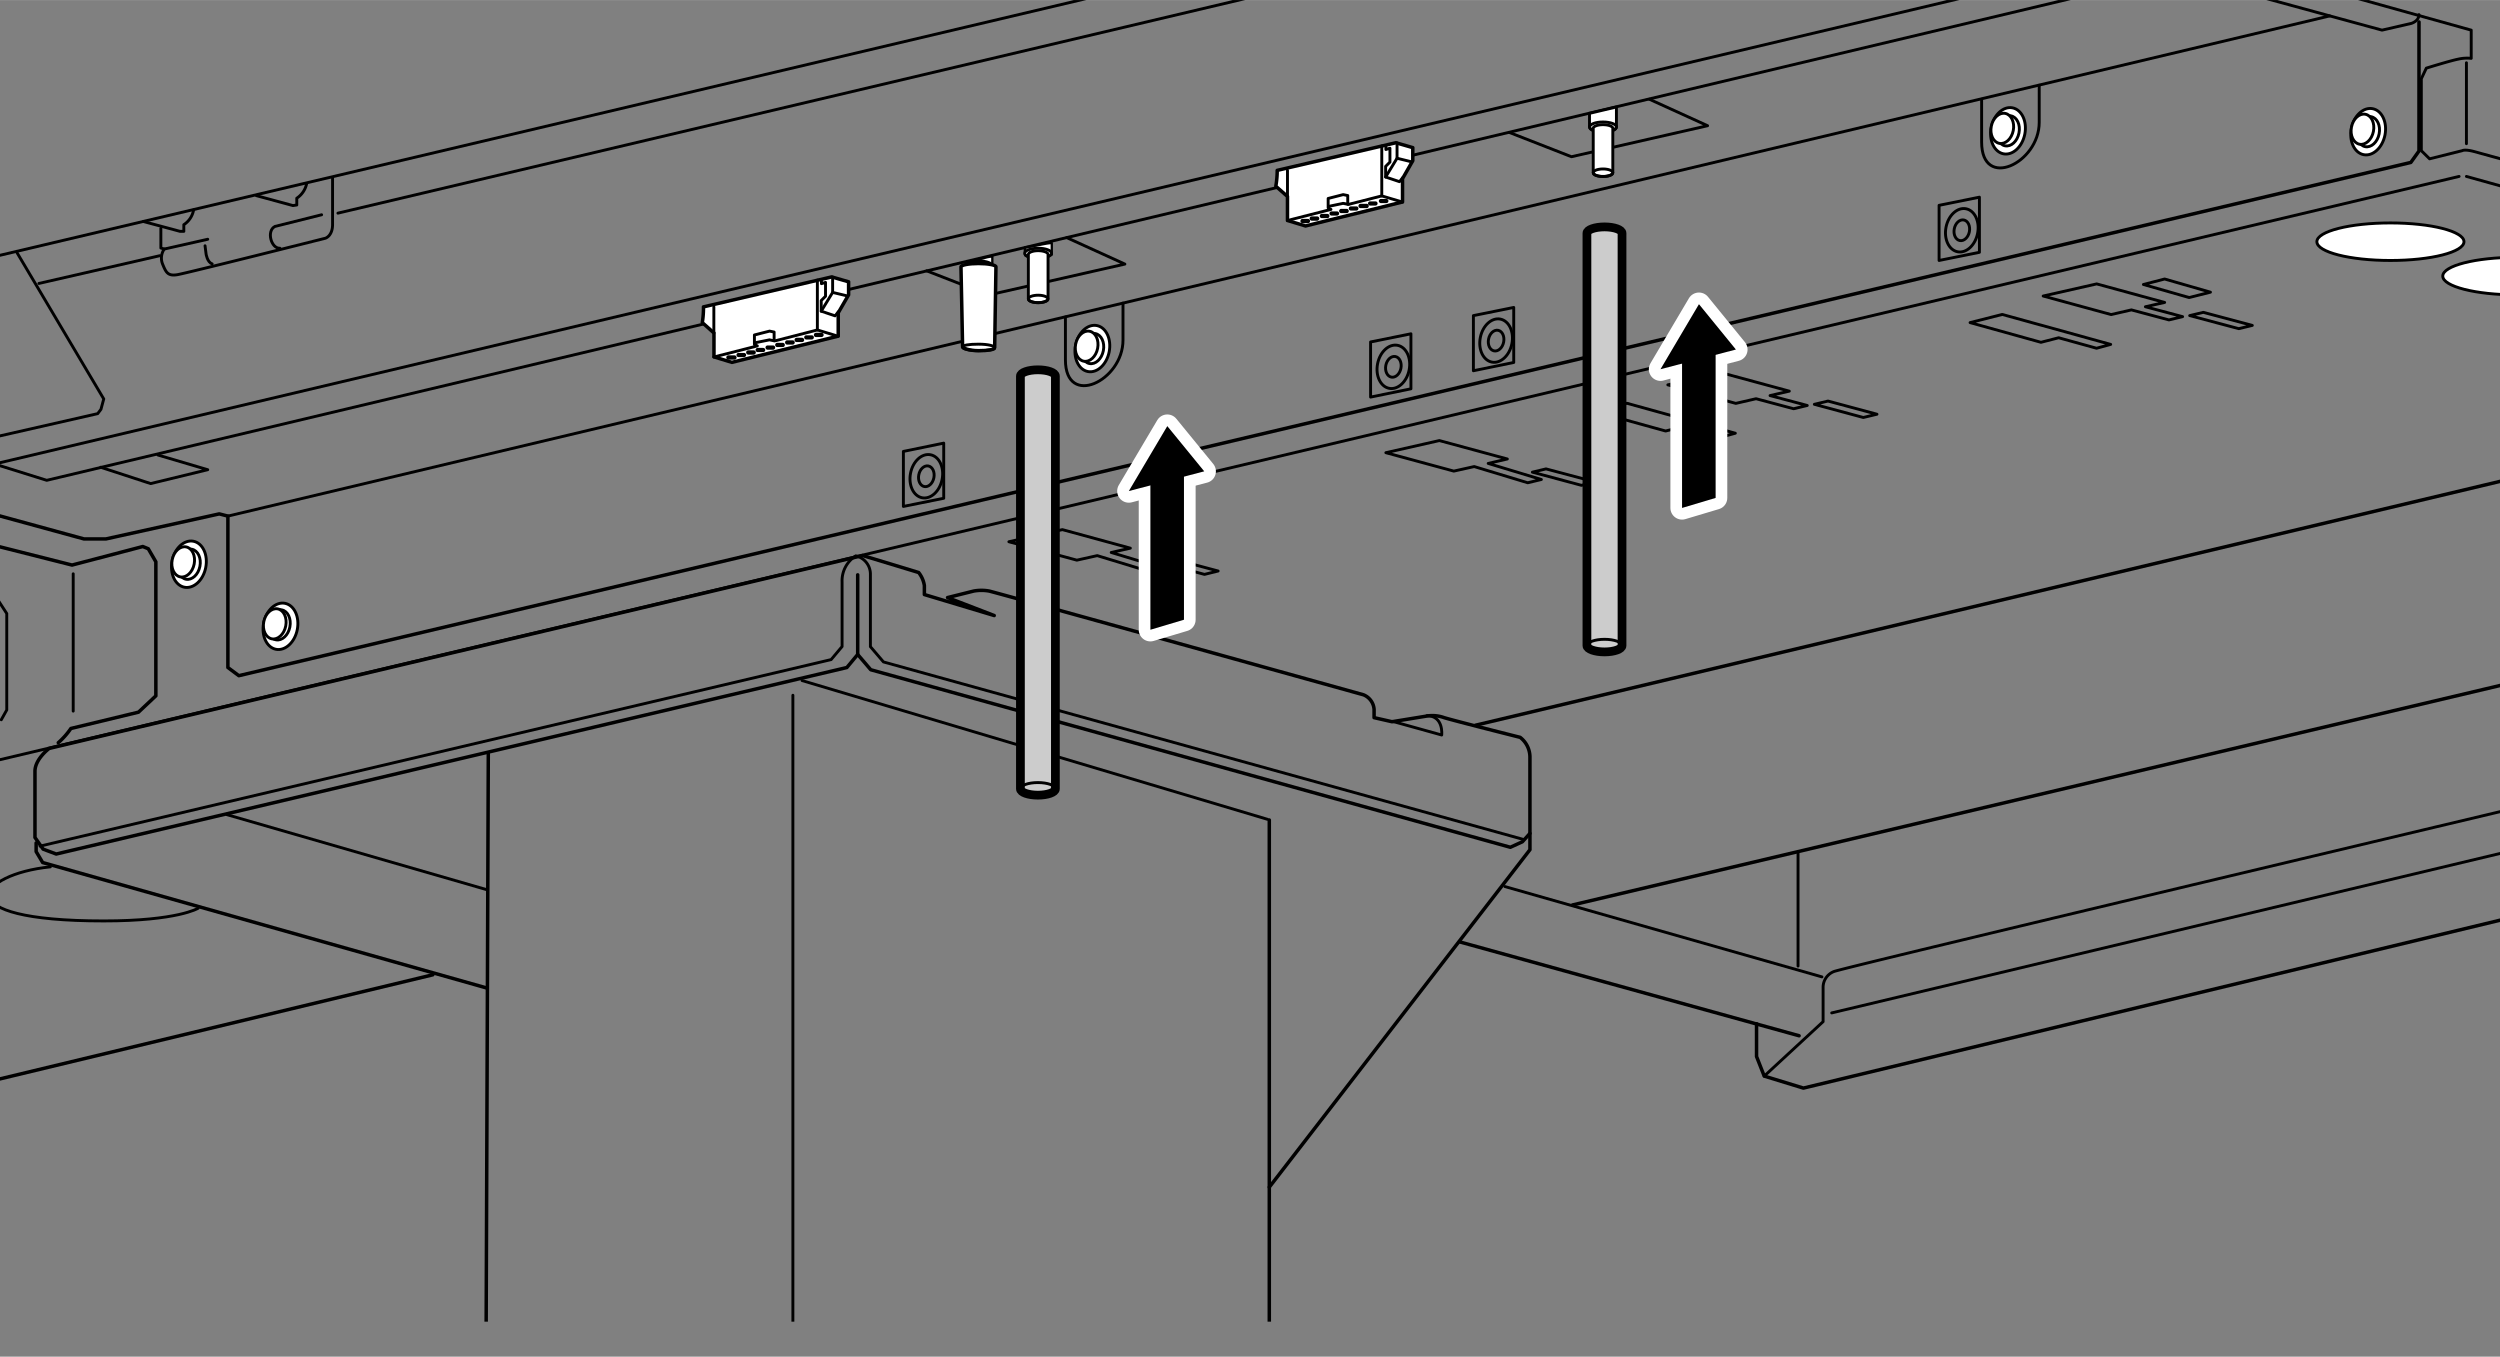 <svg xmlns="http://www.w3.org/2000/svg" xmlns:xlink="http://www.w3.org/1999/xlink" width="75.66mm" height="41.06mm" viewBox="0 0 214.47 116.38"><rect x="0" y="0" width="214.47" height="116.38" fill="#808080" stroke="none"/><defs><style>.cls-1,.cls-3,.cls-5{fill:none;}.cls-2{clip-path:url(#clip-path);}.cls-3,.cls-4,.cls-5,.cls-6,.cls-7,.cls-8{stroke:#000;}.cls-3,.cls-4,.cls-5,.cls-6,.cls-7,.cls-8,.cls-9{stroke-linecap:round;stroke-linejoin:round;}.cls-3,.cls-7{stroke-width:0.25px;}.cls-4,.cls-6,.cls-7{fill:#fff;}.cls-4{stroke-width:0.2px;}.cls-5,.cls-6{stroke-width:0.3px;}.cls-8{fill:#ccc;stroke-width:0.75px;}.cls-9{stroke:#fff;stroke-width:2px;}</style><clipPath id="clip-path"><rect class="cls-1" width="214.47" height="113.38"/></clipPath></defs><g id="レイヤー_2" data-name="レイヤー 2"><g class="cls-2"><polyline class="cls-3" points="129.49 11.36 134.81 13.44 146.49 10.78 141.5 8.51"/><polyline class="cls-3" points="79.5 23.23 84.82 25.3 96.5 22.65 91.51 20.38"/><path class="cls-4" d="M90.23,20.84c0,.42,0,1,0,1s-.52.29-1.16.29-1.15-.13-1.15-.29v-.62C88.7,21.13,89.69,20.86,90.23,20.84Z"/><polyline class="cls-5" points="207.52 1.88 207.52 12.95 206.82 13.93 20.49 57.96 19.55 57.26 19.55 44.27 18.81 44.08 9.08 46.23 7.21 46.23 -4.09 43.14"/><path class="cls-3" d="M186.35-4.57,212,2.58V5a3.42,3.42,0,0,0-1.12.07c-.7.14-2.73.77-2.73.77l-.43.91v6.17l.71.7,2.8-.7s.21-.14,1,.07l12.27,3.37"/><line class="cls-3" x1="211.59" y1="5.38" x2="211.59" y2="12.32"/><line class="cls-3" x1="211.59" y1="15.13" x2="224.91" y2="18.84"/><line class="cls-3" x1="210.96" y1="15.13" x2="-1.24" y2="65.46"/><path class="cls-5" d="M108.89,157.79V101.84l22.36-28.95V65a2.15,2.15,0,0,0-.84-1.75s-5.61-1.41-6.52-1.69a3,3,0,0,0-1.47-.14l-3,.49-1.54-.35v-.7a1.45,1.45,0,0,0-.91-1.26s-31.48-8.76-32.11-8.9a3.71,3.71,0,0,0-1.33,0l-2.24.56,4,1.54L79.3,51v-.77a2.39,2.39,0,0,0-.49-1.12L74,47.65,4.22,64.2S3,65.11,3,66.16v5.68l.7,1,1.12.42L72.65,57.26l.93-1.12V49.31"/><path class="cls-3" d="M3.44,72.58l67.86-16,.94-1.12V49.92a2.52,2.52,0,0,1,1.18-2.24,1.61,1.61,0,0,1,1.25,1.62v6.17l1.12,1.31L130.66,72"/><polyline class="cls-5" points="73.58 56.14 74.7 57.45 129.57 72.68 130.6 72.21 131.25 71.49"/><polyline class="cls-5" points="3.1 72.31 3.1 73.05 3.66 73.99 41.71 84.74"/><line class="cls-3" x1="19.46" y1="69.88" x2="41.8" y2="76.33"/><line class="cls-5" x1="41.89" y1="64.64" x2="41.52" y2="163.16"/><line class="cls-3" x1="68.02" y1="59.64" x2="68.02" y2="168.58"/><line class="cls-3" x1="68.81" y1="58.38" x2="108.73" y2="70.28"/><line class="cls-5" x1="108.89" y1="101.84" x2="108.89" y2="70.34"/><path class="cls-3" d="M119.47,61.88l4.21,1.17s.19-1.63-1.26-1.66"/><line class="cls-5" x1="126.58" y1="62.21" x2="224.35" y2="38.94"/><line class="cls-5" x1="134.9" y1="77.63" x2="224.54" y2="56.42"/><line class="cls-3" x1="129.1" y1="76.05" x2="156.3" y2="83.8"/><line class="cls-5" x1="125.27" y1="80.81" x2="154.34" y2="88.85"/><polyline class="cls-5" points="150.69 87.82 150.69 90.63 151.35 92.31 154.71 93.34 224.54 76.51"/><path class="cls-3" d="M151.35,92.31l5.05-4.67v-3a1.46,1.46,0,0,1,.93-1.3c.93-.38,67.11-16.08,67.11-16.08"/><line class="cls-3" x1="157.14" y1="86.89" x2="224.54" y2="70.81"/><line class="cls-3" x1="154.25" y1="82.87" x2="154.25" y2="73.15"/><path class="cls-5" d="M-.82,44.36V46.7l7,1.77,6.07-1.59.47.19.65,1.12v11.5l-1.49,1.4-5.8,1.4A6.53,6.53,0,0,1,5,63.71"/><line class="cls-3" x1="6.28" y1="61" x2="6.28" y2="49.22"/><path class="cls-3" d="M.11,61.74l.47-.84V52.63l-1-1.54L-23.82,44.5l-1,.89v5.42l.66,1.12,2.8.75.66,1.21V55a2.36,2.36,0,0,1-.47,1.41l.65.37"/><line class="cls-5" x1="-24.28" y1="98.39" x2="37.13" y2="83.62"/><path class="cls-3" d="M4.32,74.36C-1.95,75-4.84,79,8.9,79,15.25,79,17,77.91,17,77.91"/><line class="cls-3" x1="19.55" y1="44.27" x2="199.86" y2="1.36"/><path class="cls-3" d="M181.73-3.59l22.62,6.17L206.87,2s.65-.19.65-.75"/><polyline class="cls-3" points="186.07 -2.4 185.44 -1.98 4.01 41.2 -0.47 39.8 -1.52 37.77"/><line class="cls-3" x1="-0.47" y1="39.8" x2="181.24" y2="-3.24"/><polyline class="cls-3" points="8.64 40.08 12.92 41.48 17.82 40.29 13.55 39.03"/><path class="cls-3" d="M-13-4.43s0,23.55,0,24.25A2.47,2.47,0,0,0-12.69,21l10,17L8.38,35.48l.28-.37.24-.89L1.47,21.69"/><path class="cls-3" d="M-9.19-4.57l4.8,26.85a.6.6,0,0,0,.73.48L111.62-4.48"/><line class="cls-3" x1="3.34" y1="24.31" x2="13.71" y2="21.93"/><path class="cls-3" d="M12.31,19l3.13.84.33,0v-.57A1.92,1.92,0,0,0,16.61,18"/><path class="cls-3" d="M22,16.78l3.13.85.33-.05V17a2,2,0,0,0,.84-1.22"/><path class="cls-3" d="M13.8,19.59v1.68l.29.09a1.38,1.38,0,0,0-.15,1.27c.29.7.43,1.07,1.27.93s12.71-3.13,12.71-3.13.61-.19.61-1.17v-4"/><path class="cls-3" d="M27.59,18.42l-4,1c-.75.37-.33,1.91.42,1.87"/><line class="cls-3" x1="14.09" y1="21.36" x2="17.82" y2="20.52"/><path class="cls-3" d="M17.59,21.08l.09.71s.1.7.52.84"/><line class="cls-3" x1="28.99" y1="18.28" x2="125.83" y2="-4.62"/><path class="cls-6" d="M60.35,26.32l11-2.57,1.45.42v1.12l-.89,1.54v2l-9.12,2.25-1.54-.47V28.56l-1-.89A8.19,8.19,0,0,0,60.35,26.32Z"/><line class="cls-3" x1="61.24" y1="28.56" x2="61.24" y2="26.32"/><polyline class="cls-3" points="70.12 24.03 70.12 28.3 71.9 28.84"/><polyline class="cls-3" points="61.24 30.62 64.97 29.67 64.72 29.53 64.72 28.73 66.02 28.4 66.41 28.48 66.41 29.22"/><line class="cls-3" x1="66.55" y1="29.22" x2="70.12" y2="28.3"/><path d="M63,30.85h-.46a.19.19,0,1,1,0-.37H63a.18.18,0,0,1,.19.18A.18.18,0,0,1,63,30.85Z"/><path d="M63.83,30.63h-.47a.18.18,0,1,1,0-.36h.47a.18.18,0,0,1,0,.36Z"/><path d="M64.66,30.42h-.47a.19.19,0,0,1-.18-.19.18.18,0,0,1,.18-.18h.47a.18.18,0,0,1,.18.18A.19.19,0,0,1,64.66,30.42Z"/><path d="M65.49,30.2H65a.18.18,0,0,1,0-.36h.47a.18.18,0,0,1,0,.36Z"/><path d="M66.32,30h-.47a.19.19,0,0,1-.18-.19.18.18,0,0,1,.18-.18h.47a.18.18,0,0,1,.18.18A.19.19,0,0,1,66.32,30Z"/><path d="M67.15,29.77h-.47a.18.18,0,0,1-.18-.18.19.19,0,0,1,.18-.19h.47a.19.19,0,0,1,.18.19A.18.18,0,0,1,67.15,29.77Z"/><path d="M68,29.56h-.47a.19.19,0,0,1-.18-.19.18.18,0,0,1,.18-.18H68a.18.18,0,0,1,.18.18A.19.19,0,0,1,68,29.56Z"/><path d="M68.81,29.34h-.47a.18.18,0,0,1-.18-.18.19.19,0,0,1,.18-.19h.47a.19.19,0,0,1,.18.19A.18.18,0,0,1,68.81,29.34Z"/><path d="M69.64,29.12h-.47a.18.18,0,1,1,0-.36h.47a.18.18,0,1,1,0,.36Z"/><path d="M70.47,28.91H70a.18.18,0,0,1-.18-.18.19.19,0,0,1,.18-.19h.47a.2.2,0,0,1,.19.19A.19.19,0,0,1,70.47,28.91Z"/><polyline class="cls-3" points="64.77 29.4 66.01 29.15 66.45 29.24"/><polyline class="cls-3" points="71.92 26.74 71.64 27.09 70.45 26.69 70.45 25.78 70.82 25.41 70.82 24.22 70.47 24.33 70.47 24.03"/><polyline class="cls-3" points="70.45 26.69 71.43 25.08 71.43 23.77"/><line class="cls-3" x1="71.43" y1="25.08" x2="72.69" y2="25.38"/><path class="cls-6" d="M109.57,14.61l10.18-2.37,1.45.42v1.12l-.88,1.54v2L112,19.38l-1.55-.47V16.85l-1-.88A8.27,8.27,0,0,0,109.57,14.61Z"/><line class="cls-3" x1="110.45" y1="16.85" x2="110.45" y2="14.61"/><polyline class="cls-3" points="118.54 12.52 118.54 16.8 120.32 17.33"/><polyline class="cls-3" points="110.45 18.91 114.18 17.96 113.94 17.82 113.94 17.02 115.23 16.69 115.62 16.77 115.62 17.51"/><line class="cls-3" x1="115.76" y1="17.51" x2="118.54" y2="16.8"/><path d="M112.21,19.14h-.47a.18.18,0,0,1-.18-.18.19.19,0,0,1,.18-.19h.47a.19.19,0,0,1,.18.19A.18.18,0,0,1,112.21,19.14Z"/><path d="M113,18.93h-.47a.19.19,0,0,1-.18-.19.18.18,0,0,1,.18-.18H113a.18.18,0,0,1,.18.18A.19.19,0,0,1,113,18.93Z"/><path d="M113.87,18.71h-.47a.18.18,0,0,1-.18-.18.19.19,0,0,1,.18-.19h.47a.19.19,0,0,1,.18.19A.18.18,0,0,1,113.87,18.71Z"/><path d="M114.7,18.49h-.47a.18.18,0,0,1,0-.36h.47a.18.18,0,0,1,0,.36Z"/><path d="M115.53,18.28h-.47a.18.18,0,0,1-.18-.18.19.19,0,0,1,.18-.19h.47a.19.19,0,0,1,.18.19A.18.18,0,0,1,115.53,18.28Z"/><path d="M116.36,18.06h-.47a.18.18,0,0,1,0-.36h.47a.18.18,0,1,1,0,.36Z"/><path d="M117.19,17.85h-.47a.18.18,0,0,1-.18-.19.18.18,0,0,1,.18-.18h.47a.19.19,0,1,1,0,.37Z"/><path d="M118,17.63h-.46a.18.18,0,1,1,0-.36H118a.18.18,0,1,1,0,.36Z"/><path d="M118.93,17.42h-.46a.18.18,0,1,1,0-.36h.46a.18.18,0,1,1,0,.36Z"/><polyline class="cls-3" points="113.98 17.7 115.22 17.44 115.67 17.53"/><polyline class="cls-3" points="120.34 15.23 120.06 15.58 118.87 15.18 118.87 14.27 119.24 13.9 119.24 12.71 118.89 12.82 118.89 12.52"/><polyline class="cls-3" points="118.87 15.18 119.85 13.57 119.85 12.26"/><line class="cls-3" x1="119.85" y1="13.57" x2="121.11" y2="13.88"/><ellipse class="cls-3" cx="89.06" cy="21.72" rx="1.15" ry="0.43"/><path class="cls-7" d="M89.91,21.82c0-.17-.38-.32-.85-.32s-.84.15-.84.32v3.82c0,.18.38.32.84.32s.85-.14.85-.32Z"/><ellipse class="cls-3" cx="89.06" cy="25.64" rx="0.84" ry="0.32"/><path class="cls-4" d="M85.13,22c0,.4,0,.94,0,1s-.48.27-1.08.27-1.09-.12-1.09-.27v-.45C83.68,22.39,84.62,22,85.13,22Z"/><ellipse class="cls-3" cx="84.03" cy="22.8" rx="1.09" ry="0.41"/><path class="cls-7" d="M84.82,22.9c0-.16-.36-.3-.79-.3s-.8.14-.8.3v3.6c0,.16.36.3.8.3s.79-.14.79-.3Z"/><ellipse class="cls-3" cx="84.03" cy="26.5" rx="0.79" ry="0.3"/><path class="cls-7" d="M136.36,9.72v1.17c0,.24.52.43,1.16.43s1.15-.19,1.15-.43V9.17Z"/><ellipse class="cls-3" cx="137.52" cy="10.89" rx="1.15" ry="0.43"/><path class="cls-7" d="M138.36,11c0-.17-.38-.31-.84-.31s-.84.14-.84.31v3.82c0,.18.37.32.84.32s.84-.14.84-.32Z"/><ellipse class="cls-3" cx="137.52" cy="14.81" rx="0.84" ry="0.32"/><ellipse class="cls-7" cx="172.26" cy="11.22" rx="2.01" ry="1.47" transform="translate(128.03 178.08) rotate(-78.88)"/><ellipse class="cls-3" cx="168.31" cy="19.75" rx="1.88" ry="1.38" transform="translate(116.46 181.09) rotate(-78.88)"/><ellipse class="cls-3" cx="168.31" cy="19.75" rx="0.9" ry="0.66" transform="translate(116.46 181.09) rotate(-78.88)"/><ellipse class="cls-7" cx="172.26" cy="11.22" rx="1.31" ry="0.96" transform="translate(128.03 178.08) rotate(-78.88)"/><ellipse class="cls-7" cx="171.77" cy="11.01" rx="1.31" ry="0.96" transform="translate(127.84 177.43) rotate(-78.88)"/><ellipse class="cls-7" cx="203.16" cy="11.29" rx="2.01" ry="1.47" transform="translate(152.9 208.46) rotate(-78.88)"/><ellipse class="cls-7" cx="203.16" cy="11.29" rx="1.31" ry="0.96" transform="translate(152.9 208.46) rotate(-78.88)"/><ellipse class="cls-7" cx="202.67" cy="11.08" rx="1.31" ry="0.96" transform="translate(152.71 207.81) rotate(-78.88)"/><path class="cls-3" d="M170,8.51v3.67c0,4.16,4.94,1.83,4.94-1.69V7.31"/><ellipse class="cls-7" cx="93.71" cy="29.9" rx="2.01" ry="1.47" transform="translate(46.3 116.08) rotate(-78.88)"/><ellipse class="cls-7" cx="93.71" cy="29.9" rx="1.31" ry="0.96" transform="translate(46.3 116.08) rotate(-78.88)"/><ellipse class="cls-7" cx="93.22" cy="29.69" rx="1.31" ry="0.96" transform="translate(46.11 115.44) rotate(-78.88)"/><ellipse class="cls-7" cx="24.06" cy="53.73" rx="2.01" ry="1.47" transform="translate(-33.3 66.97) rotate(-78.88)"/><ellipse class="cls-7" cx="24.06" cy="53.73" rx="1.31" ry="0.96" transform="matrix(0.19, -0.98, 0.98, 0.19, -33.3, 66.97)"/><ellipse class="cls-7" cx="23.57" cy="53.52" rx="1.31" ry="0.96" transform="translate(-33.49 66.32) rotate(-78.88)"/><ellipse class="cls-7" cx="16.21" cy="48.4" rx="2.01" ry="1.47" transform="translate(-34.41 54.97) rotate(-78.88)"/><ellipse class="cls-7" cx="16.21" cy="48.4" rx="1.31" ry="0.96" transform="translate(-34.41 54.97) rotate(-78.88)"/><ellipse class="cls-7" cx="15.71" cy="48.19" rx="1.31" ry="0.96" transform="translate(-34.6 54.32) rotate(-78.88)"/><path class="cls-3" d="M91.4,27.19v3.67c0,4.16,4.94,1.83,4.94-1.69V26"/><polygon class="cls-3" points="169.81 21.64 169.81 16.91 166.35 17.61 166.35 22.34 169.81 21.64"/><ellipse class="cls-3" cx="128.36" cy="29.21" rx="1.88" ry="1.38" transform="translate(74.93 149.53) rotate(-78.88)"/><ellipse class="cls-3" cx="128.36" cy="29.21" rx="0.9" ry="0.66" transform="translate(74.93 149.53) rotate(-78.88)"/><polygon class="cls-3" points="129.86 31.09 129.86 26.37 126.4 27.07 126.4 31.8 129.86 31.09"/><ellipse class="cls-3" cx="119.54" cy="31.47" rx="1.88" ry="1.38" transform="translate(65.6 142.69) rotate(-78.88)"/><ellipse class="cls-3" cx="119.54" cy="31.47" rx="0.9" ry="0.66" transform="translate(65.6 142.69) rotate(-78.88)"/><polygon class="cls-3" points="121.04 33.35 121.04 28.63 117.58 29.33 117.58 34.06 121.04 33.35"/><ellipse class="cls-3" cx="79.46" cy="40.86" rx="1.88" ry="1.38" transform="translate(24.05 110.94) rotate(-78.88)"/><ellipse class="cls-3" cx="79.46" cy="40.86" rx="0.9" ry="0.66" transform="translate(24.05 110.94) rotate(-78.88)"/><polygon class="cls-3" points="80.96 42.74 80.96 38.01 77.5 38.72 77.5 43.44 80.96 42.74"/><ellipse class="cls-7" cx="205.07" cy="20.73" rx="6.31" ry="1.61"/><ellipse class="cls-7" cx="215.87" cy="23.68" rx="6.31" ry="1.61"/><polygon class="cls-3" points="187.8 25.52 183.88 24.4 185.7 23.93 189.63 25.06 187.8 25.52"/><polygon class="cls-3" points="181.07 29.54 175 27.86 174.99 27.86 171.77 26.97 169.01 27.67 175.09 29.36 176.61 28.97 179.86 29.87 181.07 29.54"/><polygon class="cls-3" points="192.06 28.19 187.85 27.07 189.02 26.79 193.22 27.91 192.06 28.19"/><polygon class="cls-3" points="187.24 27.16 184.05 26.31 185.7 25.94 179.87 24.35 175.28 25.39 181.11 26.98 182.85 26.58 186.07 27.44 187.24 27.16"/><polygon class="cls-3" points="148.87 37.16 142.79 35.48 142.79 35.48 139.57 34.59 136.81 35.29 142.89 36.97 144.41 36.59 147.66 37.49 148.87 37.16"/><polygon class="cls-3" points="159.85 35.81 155.65 34.68 156.82 34.4 161.02 35.53 159.85 35.81"/><polygon class="cls-3" points="155.04 34.78 151.85 33.93 153.5 33.55 147.67 31.97 143.08 33.01 148.91 34.6 150.65 34.2 153.87 35.06 155.04 34.78"/><polygon class="cls-3" points="135.67 41.63 131.46 40.5 132.63 40.22 136.84 41.34 135.67 41.63"/><polygon class="cls-3" points="132.23 41.13 127.67 39.75 129.31 39.37 123.48 37.79 118.89 38.83 124.72 40.41 126.47 40.02 131.06 41.41 132.23 41.13"/><polygon class="cls-3" points="103.33 49.27 99.12 48.14 100.29 47.86 104.5 48.98 103.33 49.27"/><polygon class="cls-3" points="99.89 48.77 95.33 47.39 96.97 47.02 91.14 45.43 86.55 46.47 92.38 48.05 94.13 47.66 98.72 49.06 99.89 48.77"/><path class="cls-8" d="M90.54,32.26c0-.3-.67-.54-1.5-.54s-1.5.24-1.5.54V67.67c0,.3.67.54,1.5.54s1.5-.24,1.5-.54Z"/><ellipse class="cls-3" cx="89.04" cy="67.67" rx="1.5" ry="0.54"/><path class="cls-8" d="M139.15,20c0-.3-.67-.54-1.5-.54s-1.51.24-1.51.54V55.38c0,.3.68.54,1.51.54s1.5-.24,1.5-.54Z"/><ellipse class="cls-3" cx="137.65" cy="55.38" rx="1.5" ry="0.54"/><path class="cls-6" d="M85.44,22.89c0-.16-.67-.29-1.5-.29s-1.5.13-1.5.29.14,6.81.14,6.88.54.31,1.37.31,1.38-.1,1.38-.25S85.44,23,85.44,22.89Z"/><path class="cls-3" d="M85.33,29.83c0,.15-.55.25-1.38.25s-1.37-.15-1.37-.31.54-.25,1.37-.25S85.33,29.67,85.33,29.83Z"/></g></g><g id="レイヤー_6" data-name="レイヤー 6"><polyline class="cls-9" points="98.69 40.34 98.69 54.02 101.57 53.16 101.57 39.63"/><polygon class="cls-9" points="96.84 42.12 103.31 40.43 100.14 36.55 96.84 42.12"/><polyline points="98.69 40.34 98.69 54.02 101.57 53.16 101.57 39.63"/><polygon points="96.84 42.12 103.31 40.43 100.14 36.55 96.84 42.12"/><polyline class="cls-9" points="144.3 29.89 144.3 43.57 147.18 42.71 147.18 29.18"/><polygon class="cls-9" points="142.45 31.67 148.92 29.98 145.75 26.09 142.45 31.67"/><polyline points="144.3 29.89 144.3 43.57 147.18 42.71 147.18 29.18"/><polygon points="142.45 31.67 148.92 29.98 145.75 26.09 142.45 31.67"/></g></svg>